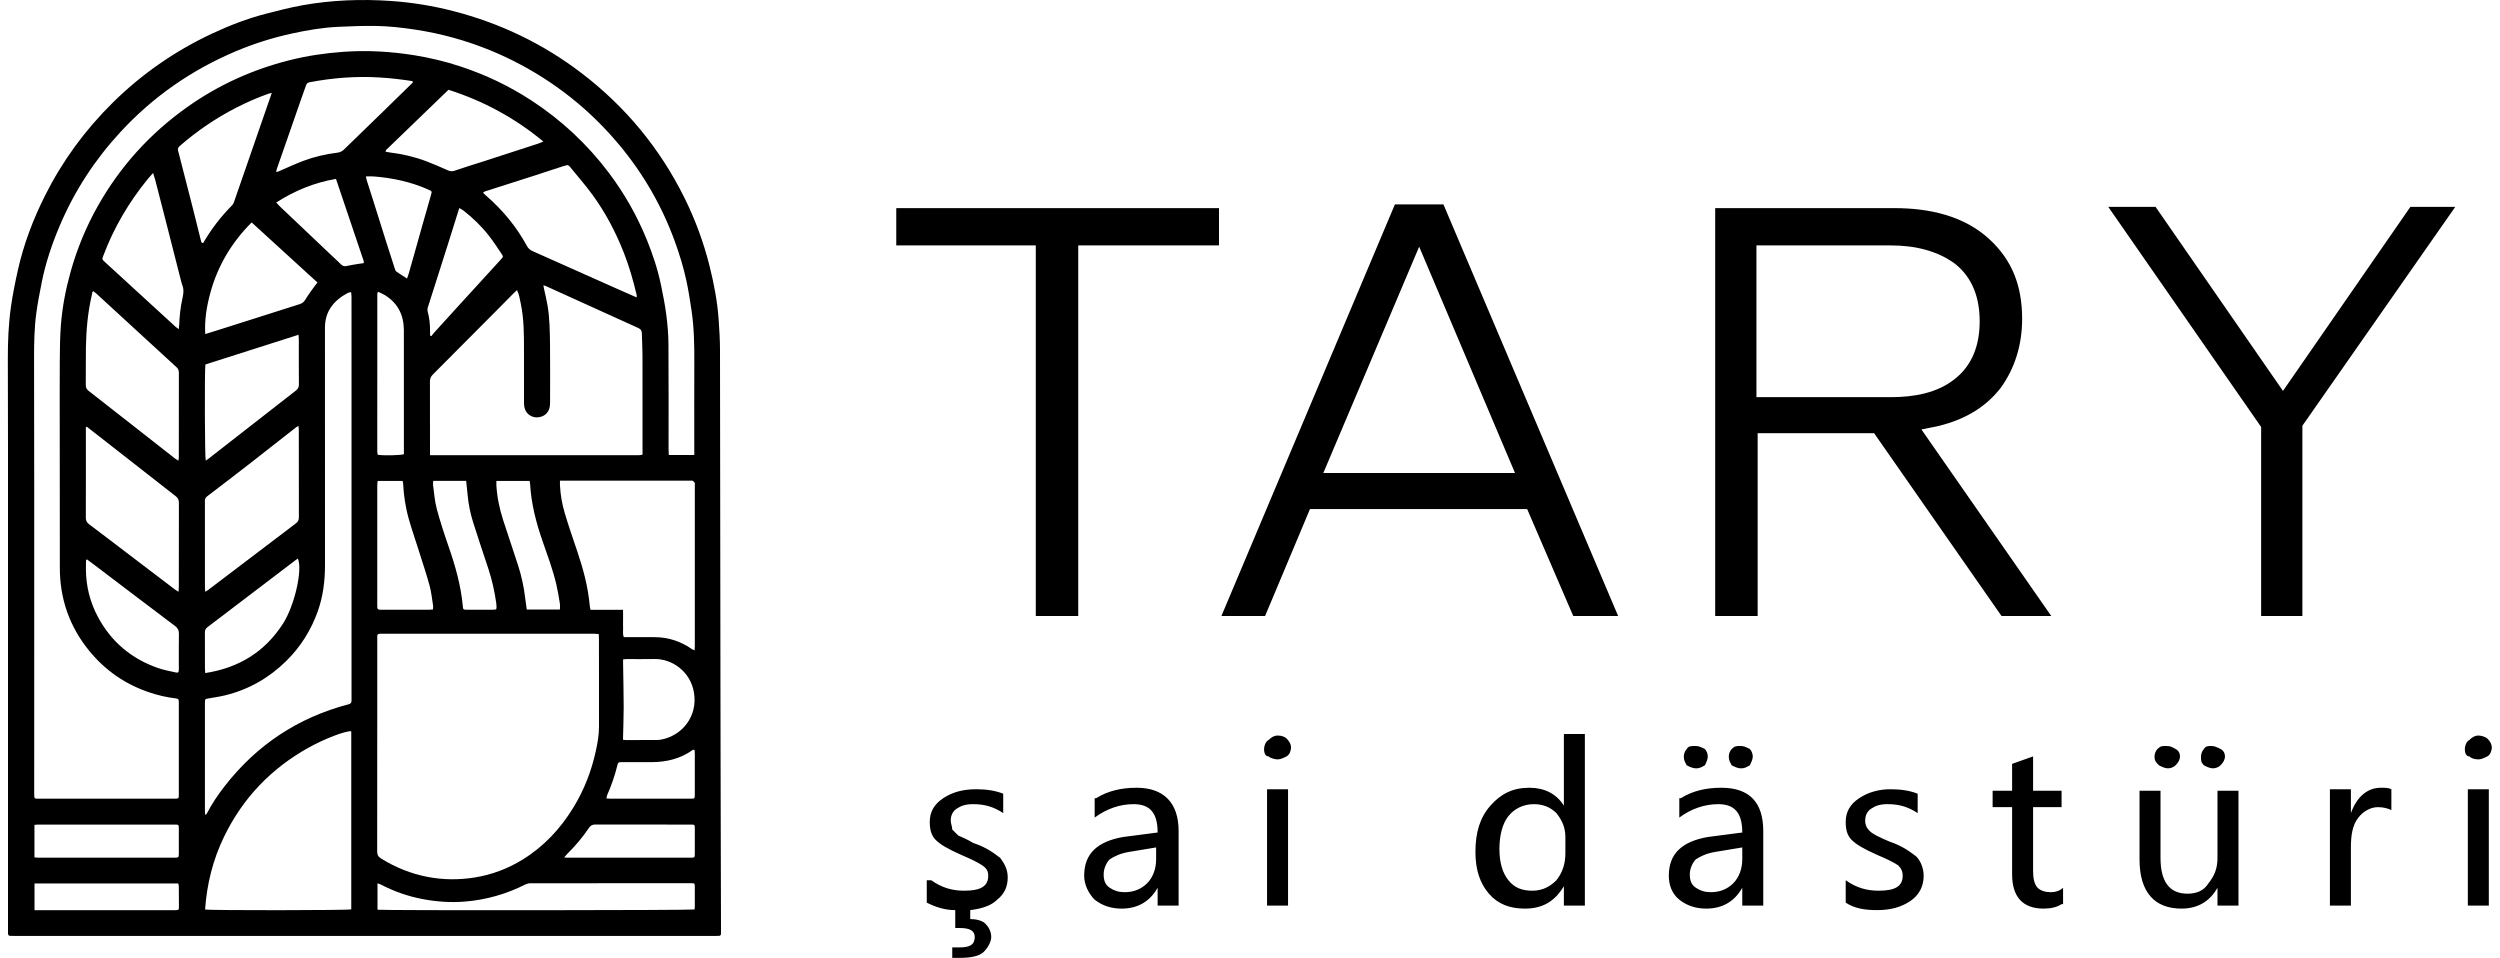 <svg width="261" height="100" viewBox="0 0 261 100" fill="none" xmlns="http://www.w3.org/2000/svg">
<path d="M72.51 78.288C72.447 78.276 72.418 78.263 72.394 78.269C72.355 78.28 72.314 78.299 72.281 78.323C70.995 79.228 69.541 79.57 67.984 79.567C66.962 79.566 65.939 79.564 64.916 79.568C64.573 79.569 64.524 79.6 64.457 79.879C64.196 80.958 63.832 82.001 63.384 83.019C63.344 83.113 63.339 83.223 63.311 83.359C63.486 83.369 63.611 83.382 63.736 83.382C66.52 83.383 69.304 83.383 72.088 83.382C72.531 83.382 72.538 83.374 72.539 82.933C72.54 81.502 72.54 80.07 72.538 78.639C72.538 78.518 72.519 78.398 72.51 78.288ZM42.497 29.081C42.568 28.868 42.636 28.687 42.69 28.501C42.883 27.828 43.072 27.153 43.262 26.479C43.554 25.441 43.844 24.402 44.138 23.363C44.416 22.38 44.693 21.395 44.98 20.412C45.11 19.966 45.12 19.973 44.701 19.786C42.895 18.982 40.99 18.577 39.025 18.421C38.765 18.4 38.502 18.418 38.197 18.418C38.234 18.587 38.249 18.697 38.282 18.801C38.514 19.535 38.751 20.268 38.984 21.003C39.43 22.419 39.873 23.837 40.32 25.253C40.616 26.188 40.918 27.122 41.221 28.054C41.255 28.158 41.292 28.287 41.372 28.344C41.726 28.594 42.097 28.822 42.497 29.081ZM28.838 21.144C28.981 21.297 29.088 21.424 29.208 21.539C30.917 23.162 32.629 24.786 34.341 26.408C34.761 26.807 35.192 27.195 35.602 27.604C35.784 27.785 35.956 27.824 36.208 27.765C36.663 27.66 37.128 27.6 37.589 27.524C37.712 27.504 37.836 27.493 37.965 27.476C37.973 27.39 37.996 27.33 37.98 27.283C37.02 24.431 36.058 21.58 35.076 18.675C32.822 19.067 30.786 19.889 28.838 21.144ZM3.603 92.233V95.022H4.131C8.795 95.022 13.458 95.022 18.122 95.022C18.194 95.022 18.265 95.025 18.336 95.022C18.652 95.008 18.678 94.988 18.68 94.681C18.681 93.964 18.675 93.248 18.668 92.532C18.666 92.44 18.632 92.347 18.609 92.233H3.603ZM58.895 89.516C59.07 89.531 59.138 89.542 59.205 89.542C63.514 89.542 67.823 89.543 72.132 89.541C72.516 89.541 72.537 89.519 72.538 89.129C72.542 88.245 72.542 87.36 72.538 86.474C72.537 86.106 72.521 86.087 72.157 86.086C71.459 86.081 70.763 86.085 70.065 86.085C67.435 86.085 64.804 86.09 62.172 86.078C61.85 86.077 61.657 86.177 61.479 86.442C60.815 87.425 60.05 88.33 59.202 89.167C59.115 89.254 59.04 89.351 58.895 89.516ZM39.464 30.458C39.418 30.587 39.391 30.625 39.391 30.664C39.388 36.153 39.387 41.642 39.387 47.129C39.387 47.226 39.406 47.324 39.418 47.42C39.419 47.432 39.431 47.443 39.44 47.454C39.45 47.464 39.46 47.473 39.472 47.482C40.05 47.574 41.841 47.541 42.166 47.418C42.166 47.281 42.166 47.129 42.166 46.978C42.166 45.56 42.166 44.142 42.166 42.724C42.166 39.973 42.169 37.222 42.163 34.471C42.16 32.897 41.537 31.643 40.162 30.797C39.953 30.667 39.717 30.579 39.464 30.458ZM48.668 50.206H45.232C45.222 50.35 45.191 50.488 45.209 50.619C45.325 51.453 45.379 52.303 45.595 53.111C45.952 54.451 46.386 55.772 46.842 57.084C47.545 59.106 48.123 61.154 48.318 63.291C48.35 63.638 48.37 63.653 48.743 63.654C49.653 63.657 50.564 63.657 51.474 63.653C51.583 63.653 51.69 63.632 51.797 63.62C51.815 63.534 51.838 63.48 51.837 63.426C51.833 63.271 51.83 63.116 51.808 62.963C51.635 61.739 51.366 60.536 50.979 59.359C50.453 57.76 49.908 56.166 49.404 54.56C49.113 53.636 48.916 52.687 48.824 51.721C48.777 51.233 48.724 50.747 48.668 50.206ZM58.455 63.634C58.455 63.391 58.481 63.193 58.45 63.004C58.34 62.341 58.237 61.674 58.084 61.02C57.716 59.462 57.154 57.964 56.63 56.453C55.968 54.551 55.468 52.614 55.349 50.596C55.341 50.475 55.317 50.354 55.297 50.212H51.822C51.822 50.387 51.815 50.537 51.823 50.685C51.894 51.925 52.157 53.132 52.532 54.31C53.04 55.899 53.595 57.473 54.1 59.063C54.445 60.146 54.693 61.255 54.822 62.388C54.87 62.801 54.934 63.212 54.992 63.634H58.455ZM44.896 35.017C44.944 35.044 44.99 35.069 45.038 35.096C45.121 34.985 45.196 34.867 45.289 34.766C46.132 33.835 46.977 32.906 47.824 31.978C49.318 30.343 50.812 28.707 52.306 27.072C52.547 26.807 52.56 26.795 52.36 26.495C51.936 25.865 51.522 25.226 51.056 24.627C50.285 23.631 49.378 22.76 48.385 21.979C48.262 21.882 48.114 21.817 47.949 21.72C47.535 23.039 47.146 24.297 46.747 25.552C46.052 27.743 45.35 29.931 44.656 32.122C44.621 32.236 44.612 32.373 44.642 32.487C44.82 33.17 44.912 33.862 44.897 34.568C44.893 34.718 44.896 34.867 44.896 35.017ZM3.597 89.513C3.762 89.525 3.873 89.541 3.983 89.541C8.732 89.542 13.48 89.542 18.23 89.541C18.643 89.541 18.667 89.519 18.669 89.117C18.672 88.246 18.671 87.375 18.669 86.504C18.668 86.096 18.657 86.085 18.231 86.085C13.482 86.085 8.734 86.085 3.985 86.086C3.862 86.086 3.74 86.107 3.597 86.119V89.513ZM9.063 58.39C9.007 58.473 8.979 58.495 8.979 58.518C8.975 58.841 8.967 59.163 8.97 59.486C8.988 61.212 9.395 62.846 10.206 64.374C11.594 66.99 13.715 68.781 16.532 69.755C17.118 69.958 17.738 70.064 18.346 70.203C18.592 70.26 18.648 70.205 18.668 69.956C18.675 69.872 18.67 69.787 18.67 69.704C18.67 68.524 18.658 67.345 18.678 66.166C18.685 65.805 18.567 65.574 18.276 65.355C15.508 63.273 12.752 61.176 9.991 59.082C9.689 58.854 9.384 58.63 9.063 58.39ZM65.039 77.221C65.105 77.23 65.212 77.262 65.32 77.262C66.414 77.263 67.509 77.261 68.603 77.256C68.717 77.256 68.832 77.248 68.943 77.229C71.242 76.828 72.878 74.757 72.444 72.268C72.062 70.077 70.14 68.754 68.284 68.802C67.333 68.825 66.38 68.804 65.427 68.806C65.319 68.806 65.211 68.827 65.05 68.844C65.05 69.017 65.049 69.166 65.051 69.317C65.072 70.832 65.111 72.348 65.112 73.864C65.112 74.969 65.065 76.076 65.039 77.221ZM21.426 70.268C24.965 69.722 27.668 68.032 29.553 65.096C30.761 63.214 31.614 59.437 31.095 58.313C31.012 58.371 30.932 58.423 30.855 58.481C27.793 60.812 24.732 63.146 21.666 65.471C21.459 65.627 21.389 65.796 21.391 66.04C21.399 67.291 21.394 68.541 21.396 69.791C21.396 69.928 21.412 70.063 21.426 70.268ZM39.425 50.212C39.411 50.4 39.387 50.563 39.387 50.726C39.385 54.856 39.385 58.986 39.385 63.116C39.385 63.215 39.384 63.313 39.39 63.41C39.398 63.555 39.469 63.649 39.627 63.652C39.713 63.655 39.797 63.656 39.882 63.656C41.532 63.656 43.181 63.656 44.831 63.655C44.941 63.655 45.051 63.639 45.2 63.628C45.208 63.489 45.235 63.365 45.216 63.248C45.104 62.542 45.036 61.822 44.848 61.136C44.507 59.893 44.095 58.669 43.706 57.438C43.373 56.381 43.01 55.334 42.702 54.27C42.337 53.011 42.144 51.721 42.083 50.412C42.08 50.346 42.044 50.284 42.021 50.212H39.425ZM18.662 34.367C18.685 34.143 18.704 34.022 18.709 33.901C18.745 32.988 18.84 32.083 19.04 31.189C19.144 30.723 19.222 30.258 19.039 29.792C18.998 29.687 18.967 29.578 18.939 29.471C18.395 27.337 17.853 25.204 17.308 23.072C16.943 21.645 16.577 20.22 16.208 18.795C16.15 18.574 16.073 18.356 15.981 18.058C15.756 18.314 15.575 18.507 15.41 18.711C13.446 21.122 11.892 23.765 10.797 26.668C10.645 27.069 10.638 27.068 10.944 27.348C13.401 29.602 15.861 31.855 18.319 34.107C18.399 34.179 18.492 34.239 18.662 34.367ZM28.375 9.698C28.22 9.732 28.142 9.742 28.068 9.769C26.904 10.18 25.775 10.673 24.679 11.235C22.549 12.325 20.587 13.659 18.786 15.225C18.624 15.367 18.53 15.5 18.592 15.731C18.881 16.829 19.158 17.932 19.44 19.033C19.674 19.944 19.911 20.852 20.141 21.764C20.421 22.879 20.693 23.998 20.975 25.113C21.003 25.225 21.014 25.371 21.207 25.38C22.041 23.937 23.05 22.622 24.23 21.434C24.307 21.356 24.37 21.253 24.407 21.151C24.839 19.92 25.263 18.685 25.69 17.452C26.241 15.861 26.791 14.27 27.342 12.679C27.676 11.714 28.011 10.748 28.375 9.698ZM28.839 17.959C28.938 17.937 28.993 17.933 29.039 17.914C29.923 17.536 30.793 17.122 31.691 16.786C32.834 16.358 34.024 16.084 35.239 15.937C35.51 15.902 35.714 15.802 35.907 15.614C37.261 14.291 38.624 12.978 39.981 11.659C40.953 10.714 41.923 9.766 42.89 8.817C42.983 8.725 43.137 8.656 43.08 8.473C41.915 8.288 40.748 8.152 39.569 8.084C37.129 7.94 34.719 8.131 32.323 8.587C32.11 8.628 32.009 8.727 31.944 8.923C31.756 9.481 31.549 10.032 31.355 10.589C30.533 12.945 29.712 15.3 28.894 17.657C28.865 17.74 28.86 17.833 28.839 17.959ZM39.411 94.975C39.999 95.064 72.185 95.037 72.51 94.949C72.52 94.864 72.538 94.769 72.538 94.675C72.541 93.986 72.542 93.299 72.539 92.61C72.537 92.221 72.522 92.206 72.131 92.206C66.546 92.204 60.958 92.204 55.373 92.212C55.197 92.212 55.004 92.259 54.847 92.338C52.865 93.34 50.773 93.939 48.549 94.124C47.031 94.249 45.537 94.139 44.055 93.852C42.558 93.561 41.13 93.059 39.779 92.355C39.675 92.302 39.557 92.273 39.411 92.22V94.975ZM46.822 9.373C44.652 11.466 42.476 13.562 40.305 15.66C40.273 15.692 40.278 15.761 40.26 15.839C40.4 15.866 40.521 15.894 40.645 15.909C41.973 16.069 43.269 16.37 44.52 16.839C45.273 17.123 46.008 17.455 46.745 17.777C46.974 17.878 47.167 17.92 47.428 17.831C48.471 17.472 49.528 17.153 50.577 16.815C52.45 16.21 54.32 15.602 56.19 14.992C56.356 14.938 56.515 14.861 56.725 14.774C53.759 12.323 50.504 10.549 46.822 9.373ZM26.271 23.221C24.155 25.341 22.716 27.782 21.952 30.601C21.578 31.981 21.345 33.382 21.426 34.877C21.998 34.698 22.509 34.54 23.018 34.38C24.584 33.883 26.149 33.387 27.714 32.889C28.913 32.508 30.112 32.118 31.315 31.743C31.59 31.657 31.749 31.496 31.898 31.249C32.208 30.732 32.581 30.253 32.929 29.759C32.984 29.681 33.051 29.612 33.147 29.497C30.853 27.403 28.573 25.323 26.271 23.221ZM31.166 34.95C27.881 35.997 24.651 37.028 21.444 38.051C21.349 38.638 21.38 47.778 21.478 48.092C21.576 48.025 21.667 47.967 21.753 47.9C22.378 47.414 23.001 46.927 23.626 46.44C26.045 44.551 28.462 42.66 30.887 40.778C31.107 40.607 31.207 40.427 31.205 40.142C31.191 38.569 31.198 36.996 31.197 35.424C31.196 35.288 31.179 35.153 31.166 34.95ZM9.072 44.559C9.036 44.57 9 44.581 8.964 44.592C8.964 44.725 8.964 44.86 8.964 44.993C8.965 48.011 8.972 51.03 8.96 54.047C8.959 54.367 9.066 54.557 9.317 54.744C10.608 55.708 11.886 56.692 13.169 57.668C14.868 58.961 16.568 60.253 18.268 61.545C18.362 61.617 18.468 61.673 18.641 61.783C18.654 61.552 18.669 61.403 18.669 61.256C18.671 58.336 18.666 55.415 18.677 52.495C18.678 52.181 18.575 51.982 18.326 51.789C15.905 49.906 13.492 48.012 11.076 46.12C10.409 45.598 9.74 45.079 9.072 44.559ZM21.437 61.785C21.573 61.696 21.656 61.65 21.732 61.591C22.116 61.303 22.498 61.011 22.881 60.721C25.549 58.693 28.215 56.662 30.888 54.642C31.118 54.469 31.203 54.287 31.203 54.008C31.195 50.961 31.198 47.915 31.196 44.869C31.196 44.751 31.176 44.634 31.16 44.467C31.048 44.53 30.985 44.556 30.934 44.595C29.364 45.824 27.8 47.06 26.226 48.283C24.697 49.471 23.162 50.652 21.619 51.823C21.43 51.967 21.392 52.118 21.392 52.324C21.394 55.343 21.394 58.36 21.395 61.379C21.395 61.497 21.42 61.615 21.437 61.785ZM9.741 30.403C9.67 30.463 9.652 30.47 9.649 30.481C9.618 30.631 9.591 30.782 9.557 30.932C9.16 32.68 9.003 34.454 8.97 36.24C8.944 37.56 8.972 38.882 8.956 40.202C8.954 40.489 9.061 40.661 9.282 40.83C10.425 41.712 11.556 42.607 12.692 43.497C14.552 44.955 16.412 46.413 18.273 47.87C18.367 47.942 18.474 48 18.625 48.099C18.646 47.924 18.669 47.818 18.669 47.712C18.671 44.775 18.669 41.84 18.674 38.903C18.675 38.657 18.59 38.483 18.409 38.318C15.615 35.757 12.826 33.191 10.035 30.628C9.946 30.546 9.841 30.479 9.741 30.403ZM66.463 31.05C66.47 30.921 66.484 30.866 66.472 30.816C66.12 29.328 65.706 27.858 65.146 26.43C64.304 24.274 63.235 22.235 61.873 20.359C61.137 19.345 60.302 18.404 59.513 17.428C59.385 17.27 59.248 17.181 59.039 17.283C58.964 17.319 58.875 17.324 58.794 17.351C57.743 17.694 56.695 18.042 55.644 18.38C53.958 18.923 52.27 19.458 50.584 19.999C50.538 20.015 50.503 20.065 50.431 20.127C50.536 20.229 50.622 20.317 50.714 20.396C52.465 21.906 53.913 23.659 55.017 25.684C55.152 25.932 55.329 26.096 55.589 26.211C58.588 27.544 61.586 28.885 64.585 30.222C65.188 30.491 65.796 30.756 66.463 31.05ZM58.459 50.185C58.459 50.378 58.453 50.513 58.46 50.649C58.51 51.648 58.678 52.634 58.965 53.589C59.367 54.931 59.826 56.258 60.276 57.585C60.898 59.426 61.396 61.294 61.571 63.234C61.583 63.368 61.617 63.5 61.648 63.666H65.049C65.049 64.01 65.049 64.315 65.049 64.62C65.049 64.943 65.04 65.267 65.052 65.589C65.064 65.89 64.988 66.2 65.129 66.519C65.278 66.519 65.419 66.519 65.559 66.519C66.483 66.519 67.408 66.52 68.332 66.52C69.77 66.519 71.066 66.953 72.238 67.769C72.308 67.819 72.398 67.841 72.518 67.893C72.527 67.715 72.539 67.592 72.539 67.469C72.539 61.878 72.539 56.287 72.539 50.696C72.539 50.597 72.561 50.487 72.524 50.405C72.485 50.319 72.398 50.233 72.31 50.196C72.226 50.16 72.115 50.185 72.015 50.185C67.65 50.185 63.285 50.185 58.918 50.185L58.459 50.185ZM36.672 76.345C36.096 76.281 33.91 77.109 32.213 78.054C28.298 80.236 25.351 83.322 23.403 87.329C22.23 89.742 21.596 92.29 21.412 94.95C21.891 95.062 36.352 95.043 36.672 94.938V76.345ZM21.431 85.082C21.531 85.005 21.563 84.993 21.574 84.97C22.109 83.927 22.765 82.958 23.485 82.036C26.817 77.768 31.11 74.915 36.39 73.528C36.605 73.471 36.707 73.364 36.7 73.148C36.695 73.035 36.699 72.923 36.699 72.809C36.699 61.781 36.699 50.752 36.699 39.723C36.699 36.816 36.7 33.907 36.698 30.998C36.698 30.84 36.673 30.682 36.658 30.498C36.503 30.533 36.398 30.536 36.316 30.579C34.849 31.361 33.925 32.489 33.925 34.218C33.929 42.479 33.925 50.74 33.929 59.001C33.93 60.642 33.731 62.251 33.181 63.803C32.48 65.781 31.391 67.524 29.885 69.005C28.084 70.779 25.96 71.997 23.486 72.597C22.922 72.734 22.345 72.817 21.771 72.914C21.415 72.974 21.403 72.974 21.393 73.337C21.393 73.364 21.394 73.392 21.394 73.421C21.393 77.172 21.392 80.922 21.393 84.675C21.393 84.794 21.415 84.913 21.431 85.082ZM53.975 30.29C53.847 30.408 53.741 30.497 53.646 30.593C52.959 31.285 52.275 31.98 51.588 32.672C49.457 34.816 47.327 36.963 45.188 39.1C44.97 39.317 44.885 39.537 44.886 39.842C44.898 42.23 44.892 44.617 44.892 47.005V47.523C52.193 47.523 59.454 47.524 66.714 47.522C66.823 47.522 66.93 47.49 67.079 47.466V46.985C67.079 43.671 67.083 40.356 67.076 37.041C67.073 36.299 67.021 35.555 67.01 34.811C67.006 34.524 66.908 34.365 66.627 34.239C63.439 32.804 60.259 31.352 57.077 29.906C56.982 29.863 56.882 29.829 56.732 29.772C56.757 29.922 56.767 30.016 56.786 30.108C56.915 30.711 57.069 31.31 57.169 31.917C57.394 33.279 57.404 34.658 57.422 36.033C57.449 38.014 57.429 39.994 57.427 41.975C57.427 42.128 57.42 42.284 57.398 42.435C57.285 43.182 56.718 43.535 56.115 43.573C55.63 43.604 54.972 43.334 54.772 42.613C54.725 42.441 54.706 42.256 54.706 42.076C54.702 40.236 54.703 38.396 54.704 36.557C54.705 34.927 54.704 33.298 54.368 31.692C54.271 31.232 54.209 30.761 53.975 30.29ZM62.508 66.191C62.309 66.179 62.144 66.161 61.978 66.161C54.627 66.159 47.276 66.161 39.926 66.161C39.841 66.161 39.755 66.163 39.669 66.162C39.479 66.158 39.377 66.24 39.385 66.438C39.388 66.536 39.386 66.634 39.386 66.733C39.386 68.967 39.386 71.199 39.386 73.433C39.386 78.587 39.389 83.743 39.377 88.897C39.377 89.252 39.496 89.451 39.797 89.637C41.294 90.56 42.902 91.214 44.631 91.547C46.261 91.861 47.905 91.873 49.551 91.61C51.355 91.322 53.024 90.689 54.571 89.734C56.81 88.35 58.541 86.481 59.891 84.256C60.996 82.436 61.752 80.478 62.203 78.407C62.385 77.572 62.537 76.73 62.535 75.866C62.525 72.79 62.531 69.713 62.531 66.638C62.53 66.502 62.519 66.365 62.508 66.191ZM72.483 47.5V46.954C72.483 43.92 72.474 40.886 72.486 37.851C72.493 36.036 72.467 34.226 72.198 32.428C72.04 31.374 71.88 30.318 71.653 29.278C71.354 27.907 70.946 26.565 70.466 25.242C69.12 21.534 67.18 18.159 64.647 15.122C61.568 11.432 57.87 8.498 53.55 6.332C51.558 5.333 49.484 4.536 47.334 3.941C46.051 3.584 44.746 3.31 43.425 3.105C42.003 2.884 40.576 2.726 39.141 2.705C37.878 2.689 36.612 2.744 35.349 2.799C33.712 2.871 32.1 3.146 30.504 3.493C28.477 3.934 26.502 4.554 24.595 5.362C19.985 7.315 15.971 10.107 12.585 13.771C9.897 16.678 7.773 19.943 6.231 23.577C5.423 25.483 4.767 27.435 4.36 29.463C4.144 30.536 3.938 31.612 3.79 32.695C3.577 34.257 3.555 35.832 3.556 37.405C3.559 41.887 3.569 46.368 3.572 50.85C3.575 55.824 3.572 60.797 3.572 65.77C3.572 71.446 3.574 77.122 3.571 82.798C3.571 83.453 3.575 83.382 4.184 83.382C5.136 83.382 6.09 83.383 7.043 83.383C10.754 83.383 14.466 83.383 18.177 83.382C18.654 83.382 18.669 83.374 18.669 82.969C18.671 79.766 18.671 76.562 18.669 73.359C18.669 72.981 18.636 72.946 18.274 72.902C17.353 72.794 16.46 72.576 15.582 72.282C13.081 71.441 10.998 69.996 9.342 67.978C7.263 65.445 6.243 62.528 6.247 59.26C6.25 54.526 6.241 49.792 6.237 45.057C6.236 42.584 6.225 40.111 6.242 37.639C6.25 36.375 6.264 35.108 6.364 33.851C6.515 31.988 6.871 30.155 7.378 28.352C8.045 25.977 8.976 23.71 10.187 21.556C12.528 17.388 15.668 13.919 19.592 11.146C22.814 8.869 26.357 7.263 30.193 6.294C32.04 5.826 33.922 5.547 35.825 5.411C38.319 5.232 40.795 5.372 43.262 5.768C44.905 6.033 46.517 6.423 48.093 6.944C50.704 7.805 53.165 8.98 55.464 10.479C58.604 12.527 61.297 15.04 63.546 18.019C65.186 20.19 66.512 22.533 67.534 25.046C68.159 26.582 68.678 28.155 69.013 29.78C69.226 30.81 69.431 31.846 69.564 32.887C69.692 33.888 69.78 34.9 69.786 35.908C69.812 39.589 69.796 43.269 69.799 46.95C69.799 47.127 69.813 47.304 69.823 47.501L72.483 47.5ZM38.026 97.709C25.825 97.709 13.622 97.709 1.421 97.71C0.8 97.71 0.835 97.722 0.835 97.141C0.836 80.338 0.836 63.535 0.835 46.733C0.834 43.643 0.823 40.552 0.818 37.462C0.816 35.647 0.887 33.836 1.141 32.039C1.323 30.749 1.584 29.467 1.868 28.195C2.471 25.501 3.444 22.933 4.681 20.459C6.498 16.826 8.864 13.588 11.764 10.725C14.79 7.739 18.235 5.341 22.095 3.528C23.929 2.667 25.818 1.934 27.787 1.428C29.035 1.106 30.289 0.781 31.557 0.553C34.621 0.004 37.715 -0.114 40.818 0.101C43.019 0.254 45.192 0.607 47.327 1.158C52.224 2.422 56.69 4.562 60.698 7.621C65.298 11.131 68.879 15.467 71.441 20.621C72.576 22.906 73.454 25.285 74.074 27.756C74.536 29.599 74.893 31.458 75.026 33.352C75.1 34.402 75.165 35.455 75.168 36.506C75.186 42.646 75.185 48.785 75.193 54.925C75.199 60.445 75.206 65.967 75.215 71.487C75.218 74.297 75.224 77.106 75.23 79.916C75.236 82.641 75.243 85.368 75.249 88.093C75.258 91.127 75.266 94.162 75.273 97.196C75.273 97.294 75.275 97.393 75.271 97.491C75.266 97.625 75.193 97.698 75.058 97.705C74.944 97.71 74.831 97.71 74.717 97.71C62.487 97.71 50.256 97.709 38.026 97.709Z" fill="black"/>
<path fill-rule="evenodd" clip-rule="evenodd" d="M93.57 21.729V25.623H108.136V64.31H112.569V25.623H127.262V21.729H93.57ZM127.515 64.31H132.075L136.761 53.145H159.434L164.247 64.31H168.933L150.694 21.339H145.628L127.515 64.31ZM138.155 49.38L148.161 25.753L158.167 49.38H138.155ZM179.066 64.31H183.499V45.226H195.658L208.958 64.31H214.151L200.598 44.837L202.498 44.447C205.031 43.798 207.184 42.63 208.831 40.553C210.351 38.476 211.111 36.009 211.111 33.283C211.111 29.907 210.098 27.181 207.691 24.974C205.031 22.508 201.358 21.729 197.812 21.729H179.066V64.31ZM183.372 41.591V25.623H197.432C199.838 25.623 202.245 26.143 204.145 27.571C205.918 28.999 206.678 31.076 206.678 33.542C206.678 36.009 205.918 38.086 204.145 39.514C202.245 41.072 199.711 41.462 197.432 41.462H183.372V41.591ZM235.936 64.31H240.369V44.447L256.329 21.599H251.642L238.343 40.812L225.043 21.599H220.104L236.063 44.577V64.31H235.936Z" fill="black"/>
<path d="M97.224 91.899C98.319 92.678 99.415 92.99 100.667 92.99C102.389 92.99 103.171 92.522 103.171 91.432C103.171 90.965 103.015 90.653 102.545 90.341C102.076 90.03 101.45 89.718 100.354 89.251C98.945 88.628 98.163 88.16 97.693 87.693C97.224 87.226 97.067 86.603 97.067 85.824C97.067 84.733 97.537 83.954 98.476 83.331C99.415 82.708 100.51 82.396 101.919 82.396C103.015 82.396 103.954 82.552 104.736 82.864V84.889C103.797 84.266 102.858 83.954 101.606 83.954C100.823 83.954 100.354 84.11 99.885 84.422C99.415 84.733 99.258 85.201 99.258 85.668C99.258 85.98 99.415 86.291 99.415 86.603C99.571 86.758 99.885 87.07 100.041 87.226C100.354 87.382 100.823 87.537 101.606 88.005C103.015 88.472 103.797 89.095 104.423 89.562C104.893 90.186 105.206 90.809 105.206 91.588C105.206 92.522 104.893 93.301 104.11 93.924C103.484 94.548 102.545 94.859 101.293 95.015V95.95C101.919 95.95 102.545 96.106 102.858 96.417C103.171 96.729 103.484 97.196 103.484 97.819C103.484 98.286 103.171 98.909 102.702 99.377C102.232 99.844 101.293 100 100.197 100H99.415V98.91C99.728 98.91 99.885 98.91 100.197 98.91C101.293 98.91 101.763 98.598 101.763 97.819C101.763 97.196 101.293 96.884 100.197 96.884C100.197 96.884 100.041 96.884 99.728 96.884V95.015C98.632 95.015 97.693 94.703 96.754 94.236V91.899H97.224ZM175.477 83.331C176.729 82.552 178.137 82.241 179.702 82.241C182.676 82.241 184.084 83.799 184.084 86.758V94.548H181.893V92.678C181.111 94.08 179.859 94.859 178.137 94.859C177.042 94.859 176.103 94.548 175.32 93.924C174.537 93.301 174.224 92.367 174.224 91.432C174.224 89.095 175.633 87.849 178.294 87.382L181.893 86.914C181.893 84.889 181.111 83.954 179.389 83.954C177.981 83.954 176.572 84.422 175.32 85.356V83.331H175.477ZM179.076 88.939C178.137 89.095 177.511 89.407 177.042 89.718C176.729 90.03 176.416 90.653 176.416 91.276C176.416 91.899 176.572 92.367 177.042 92.678C177.511 92.99 177.981 93.145 178.607 93.145C179.546 93.145 180.328 92.834 180.954 92.211C181.58 91.588 181.893 90.653 181.893 89.718V88.472L179.076 88.939ZM180.485 78.969C180.485 78.658 180.641 78.346 180.798 78.19C181.111 77.879 181.267 77.879 181.737 77.879C182.05 77.879 182.363 78.034 182.676 78.19C182.832 78.346 182.989 78.658 182.989 78.969C182.989 79.281 182.832 79.592 182.676 79.904C182.363 80.06 182.206 80.215 181.737 80.215C181.424 80.215 181.111 80.06 180.798 79.904C180.641 79.592 180.485 79.436 180.485 78.969ZM175.79 78.969C175.79 78.658 175.946 78.346 176.103 78.19C176.259 77.879 176.572 77.879 177.042 77.879C177.355 77.879 177.668 78.034 177.981 78.19C178.137 78.346 178.294 78.658 178.294 78.969C178.294 79.281 178.137 79.592 177.981 79.904C177.668 80.06 177.511 80.215 177.042 80.215C176.729 80.215 176.416 80.06 176.103 79.904C175.946 79.592 175.79 79.436 175.79 78.969ZM233.696 94.548H231.505V92.678C230.723 94.08 229.471 94.859 227.749 94.859C224.932 94.859 223.367 93.145 223.367 89.718V82.552H225.558V89.562C225.558 92.055 226.497 93.301 228.375 93.301C229.314 93.301 230.097 92.99 230.566 92.211C231.192 91.432 231.505 90.653 231.505 89.562V82.552H233.696V94.548ZM229.784 78.969C229.784 78.658 229.94 78.346 230.097 78.19C230.253 77.879 230.566 77.879 230.879 77.879C231.192 77.879 231.505 78.034 231.818 78.19C232.131 78.346 232.288 78.658 232.288 78.969C232.288 79.281 232.131 79.592 231.818 79.904C231.662 80.06 231.349 80.215 231.036 80.215C230.723 80.215 230.41 80.06 230.097 79.904C229.784 79.592 229.784 79.436 229.784 78.969ZM224.932 78.969C224.932 78.658 225.089 78.346 225.245 78.19C225.558 77.879 225.715 77.879 226.184 77.879C226.654 77.879 226.81 78.034 227.123 78.19C227.436 78.346 227.593 78.658 227.593 78.969C227.593 79.281 227.436 79.592 227.123 79.904C226.967 80.06 226.654 80.215 226.341 80.215C226.028 80.215 225.715 80.06 225.402 79.904C225.089 79.592 224.932 79.436 224.932 78.969ZM114.439 83.331C115.691 82.552 117.1 82.241 118.665 82.241C121.482 82.241 123.047 83.799 123.047 86.758V94.548H120.856V92.678C120.074 94.08 118.822 94.859 117.1 94.859C116.004 94.859 115.065 94.548 114.283 93.924C113.657 93.301 113.187 92.367 113.187 91.432C113.187 89.095 114.596 87.849 117.257 87.382L120.856 86.914C120.856 84.889 120.074 83.954 118.352 83.954C116.944 83.954 115.535 84.422 114.283 85.356V83.331H114.439ZM117.883 88.939C116.944 89.095 116.318 89.407 115.848 89.718C115.535 90.03 115.222 90.653 115.222 91.276C115.222 91.899 115.378 92.367 115.848 92.678C116.318 92.99 116.787 93.145 117.413 93.145C118.352 93.145 119.135 92.834 119.761 92.211C120.387 91.588 120.7 90.653 120.7 89.718V88.472L117.883 88.939ZM131.968 78.19C131.968 77.879 132.125 77.411 132.438 77.255C132.751 76.944 133.064 76.788 133.377 76.788C133.846 76.788 134.159 76.944 134.316 77.1C134.629 77.411 134.785 77.723 134.785 78.034C134.785 78.346 134.629 78.813 134.316 78.969C134.003 79.125 133.69 79.281 133.377 79.281C133.064 79.281 132.594 79.125 132.438 78.969C132.125 78.969 131.968 78.658 131.968 78.19ZM132.281 94.548V82.396H134.472V94.548H132.281ZM165.46 94.548H163.269V92.522C162.33 94.08 161.078 94.859 159.2 94.859C157.635 94.859 156.383 94.392 155.444 93.301C154.505 92.211 154.035 90.809 154.035 88.939C154.035 86.914 154.505 85.356 155.6 84.11C156.696 82.864 157.948 82.241 159.669 82.241C161.235 82.241 162.487 82.864 163.269 84.11V76.632H165.46V94.548ZM163.426 87.382C163.426 86.447 163.113 85.668 162.487 84.889C161.861 84.266 161.078 83.954 160.139 83.954C159.043 83.954 158.104 84.422 157.478 85.201C156.852 85.98 156.539 87.226 156.539 88.628C156.539 90.03 156.852 91.12 157.478 91.899C158.104 92.678 158.887 92.99 159.982 92.99C161.078 92.99 161.861 92.522 162.487 91.899C163.113 91.12 163.426 90.186 163.426 89.095V87.382ZM192.692 91.899C193.788 92.678 194.883 92.99 196.135 92.99C197.857 92.99 198.639 92.522 198.639 91.432C198.639 90.965 198.483 90.653 198.17 90.341C197.7 90.03 197.074 89.718 195.979 89.251C194.57 88.628 193.788 88.16 193.318 87.693C192.849 87.226 192.692 86.603 192.692 85.824C192.692 84.733 193.162 83.954 194.101 83.331C195.04 82.708 196.135 82.396 197.387 82.396C198.483 82.396 199.422 82.552 200.204 82.864V84.889C199.265 84.266 198.326 83.954 197.074 83.954C196.292 83.954 195.822 84.11 195.353 84.422C194.883 84.733 194.727 85.201 194.727 85.668C194.727 86.135 194.883 86.447 195.196 86.758C195.509 87.07 196.135 87.382 197.231 87.849C198.639 88.316 199.422 88.939 200.048 89.407C200.517 89.874 200.83 90.653 200.83 91.432C200.83 92.522 200.361 93.457 199.422 94.08C198.483 94.703 197.387 95.015 195.979 95.015C194.727 95.015 193.631 94.859 192.692 94.236V91.899ZM215.229 94.392C214.759 94.703 214.133 94.859 213.351 94.859C211.16 94.859 210.064 93.613 210.064 91.276V84.266H208.03V82.552H210.064V79.748L212.255 78.969V82.552H215.229V84.266H212.255V90.965C212.255 91.743 212.412 92.367 212.725 92.678C213.038 92.99 213.507 93.145 214.133 93.145C214.603 93.145 215.072 92.99 215.385 92.678V94.392H215.229ZM249.66 84.577C249.347 84.422 248.877 84.266 248.251 84.266C247.469 84.266 246.686 84.733 246.217 85.356C245.591 86.135 245.434 87.226 245.434 88.472V94.548H243.243V82.396H245.434V84.889C246.06 83.175 247.156 82.241 248.564 82.241C249.034 82.241 249.347 82.241 249.66 82.396V84.577ZM257.329 78.19C257.329 77.879 257.485 77.411 257.798 77.255C258.111 76.944 258.424 76.788 258.737 76.788C259.05 76.788 259.52 76.944 259.676 77.1C259.989 77.411 260.146 77.723 260.146 78.034C260.146 78.346 259.989 78.813 259.676 78.969C259.363 79.125 259.05 79.281 258.737 79.281C258.268 79.281 257.955 79.125 257.798 78.969C257.485 78.969 257.329 78.658 257.329 78.19ZM257.642 94.548V82.396H259.833V94.548H257.642Z" fill="black"/>
</svg>
